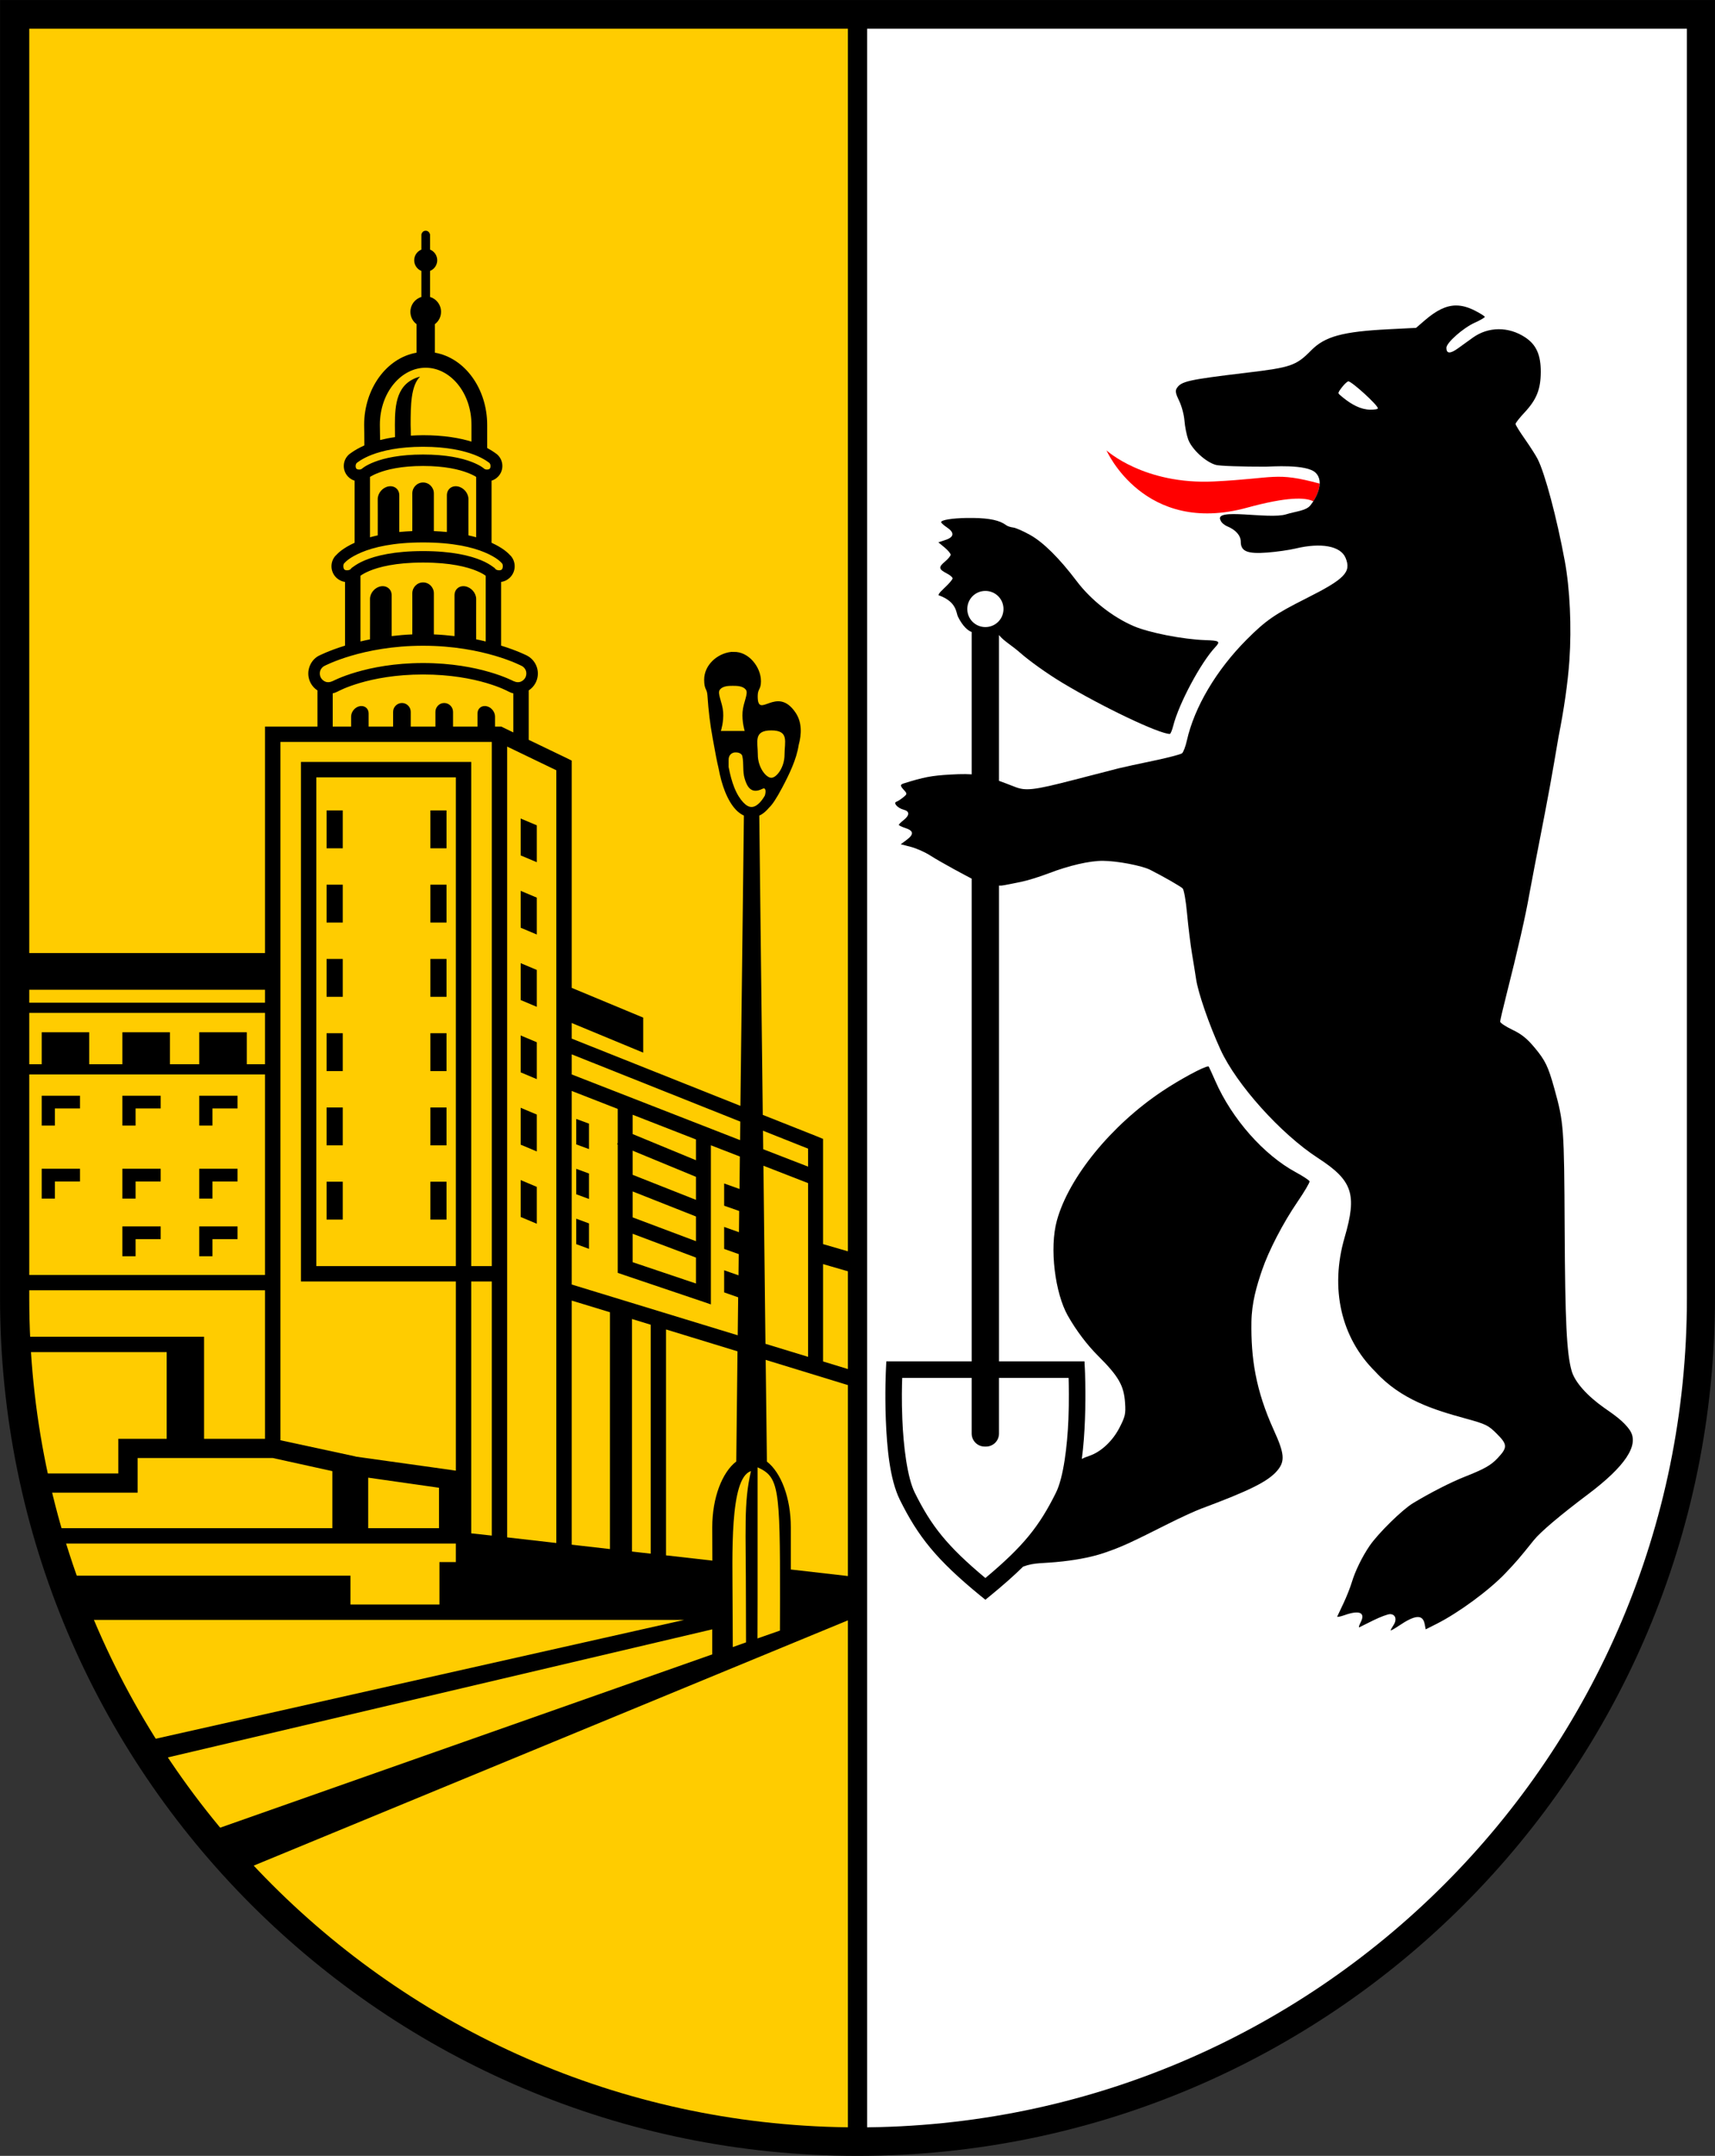 <?xml version="1.0" encoding="UTF-8" standalone="no"?>
<!-- Created with Inkscape (http://www.inkscape.org/) -->

<svg
   xmlns:dc="http://purl.org/dc/elements/1.1/"
   xmlns:cc="http://creativecommons.org/ns#"
   xmlns:rdf="http://www.w3.org/1999/02/22-rdf-syntax-ns#"
   xmlns:svg="http://www.w3.org/2000/svg"
   xmlns="http://www.w3.org/2000/svg"
   xmlns:sodipodi="http://sodipodi.sourceforge.net/DTD/sodipodi-0.dtd"
   xmlns:inkscape="http://www.inkscape.org/namespaces/inkscape"
   width="477.438"
   height="600"
   id="svg2"
   version="1.1"
   inkscape:version="0.48.2 r9819"
   sodipodi:docname="Escudo del distrito Friedrichshain de Berlin (1987-1991).svg">
  <rect width="100%" height="100%" fill="#333333" stroke="none"/>
  <defs
     id="defs4" />
  <sodipodi:namedview
     id="base"
     pagecolor="#ffffff"
     bordercolor="#666666"
     borderopacity="1.0"
     inkscape:pageopacity="0.0"
     inkscape:pageshadow="2"
     inkscape:zoom="4"
     inkscape:cx="169.56587"
     inkscape:cy="170.04978"
     inkscape:document-units="px"
     inkscape:current-layer="layer1"
     showgrid="false"
     inkscape:window-width="1920"
     inkscape:window-height="1018"
     inkscape:window-x="-8"
     inkscape:window-y="-8"
     inkscape:window-maximized="1"
     showguides="true"
     inkscape:guide-bbox="true"
     fit-margin-top="0"
     fit-margin-left="0"
     fit-margin-right="0"
     fit-margin-bottom="0" />
  <g
     inkscape:label="Capa 1"
     inkscape:groupmode="layer"
     id="layer1"
     transform="translate(-868.562,-188.656)">
    <path
       style="fill:#000000;fill-opacity:1;stroke:#000000;stroke-width:16.046;stroke-miterlimit:4;stroke-opacity:1;stroke-dasharray:none"
       d="m 876.599,196.689 0,353.271 c 0,127.403 103.28,230.683 230.683,230.683 127.403,0 230.683,-103.28 230.683,-230.683 l 0,-353.271 z"
       id="path4400"
       inkscape:connector-curvature="0"
       sodipodi:nodetypes="cssscc" />
    <g
       id="g3058"
       transform="matrix(0.535,0,0,0.535,403.993,366.825)">
      <path
         id="path4412"
         d="m 883.576,-318.094 0,660.469 c 0,238.19 193.091,431.281 431.281,431.281 l 0,-1091.75 z"
         style="fill:#ffcc00;fill-opacity:1;stroke:none"
         inkscape:connector-curvature="0"
         sodipodi:nodetypes="csccc" />
      <path
         id="path4418"
         d="m 1314.857,-318.094 0,1091.75 c 238.19,0 431.281,-193.091 431.281,-431.281 l 0,-660.469 -431.281,0 z"
         style="fill:#ffffff;fill-opacity:1;stroke:none"
         inkscape:connector-curvature="0" />
    </g>
    <path
       style="fill:none;stroke:#000000;stroke-width:5.349;stroke-linecap:butt;stroke-linejoin:miter;stroke-miterlimit:4;stroke-opacity:1;stroke-dasharray:none"
       d="m 1107.282,192.46 0,592.401"
       id="path4427"
       inkscape:connector-curvature="0"
       sodipodi:nodetypes="cc" />
    <path
       style="font-size:medium;font-style:normal;font-variant:normal;font-weight:normal;font-stretch:normal;text-indent:0;text-align:start;text-decoration:none;line-height:normal;letter-spacing:normal;word-spacing:normal;text-transform:none;direction:ltr;block-progression:tb;writing-mode:lr-tb;text-anchor:start;baseline-shift:baseline;color:#000000;fill:#000000;fill-opacity:1;stroke:none;stroke-width:8;marker:none;visibility:visible;display:inline;overflow:visible;enable-background:accumulate;font-family:Sans;-inkscape-font-specification:Sans"
       d="m 118.5,64.219 c -1.016,0 -1.188,1.062 -1.188,1.062 l 0,4.188 c -1.179,0.475 -2,1.62 -2,2.969 0,1.349 0.821,2.494 2,2.969 l 0,7.25 c -1.783,0.516 -3.062,2.176 -3.062,4.125 0,1.412 0.665,2.658 1.719,3.438 l 0,7.938 C 107.555,99.62 101.375,108.26 101.375,118.25 l 0,0.031 c 0.029,1.156 0.057,3.317 0.062,5.688 -2.751,1.212 -4.344,2.562 -4.344,2.562 l -0.031,0.031 c -1.727,1.631 -1.819,4.335 -0.188,6.062 0.526,0.558 1.164,0.943 1.844,1.156 l 0,17.281 c -1.549,0.703 -2.742,1.437 -3.594,2.062 -0.987,0.725 -1.591,1.43 -1.625,1.469 l -0.031,0 c -0.014,0.015 -0.017,0.016 -0.031,0.031 -1.687,1.846 -1.507,4.722 0.406,6.344 0.657,0.557 1.432,0.885 2.219,1 l 0,17.719 c -4.65,1.435 -7.281,2.812 -7.281,2.812 l -0.031,0 c -1.313,0.708 -2.259,1.915 -2.688,3.344 -0.428,1.429 -0.27,2.968 0.438,4.281 0.448,0.832 1.097,1.521 1.875,2.031 l 0,10.062 -12.469,0 -2.125,0 0,2.156 0,60.875 -69.844,0 0,10.219 69.844,0 0,3.594 -69.844,0 0,2.844 69.844,0 0,14.281 -69.844,0 0,2.844 69.844,0 0,55.812 -69.844,0 0,4.25 69.844,0 0,41.344 -16.969,0 0,-24.125 0,-3.125 0,-1.156 -52.656,0 c 0.065,1.43 0.16,2.858 0.25,4.281 l 42,0 0,24.125 -10.781,0 -2.688,0 0,2.688 0,6.969 -23.906,0 c 0.379,1.791 0.768,3.568 1.188,5.344 l 25.406,0 2.688,0 0,-2.688 0,-6.969 37.609,-10e-5 16.609,3.656 0,15.875 -79.75,0 1.25,4.281 112.875,0 0,5.156 -4.562,0 0,11.812 -24.781,0 0,-8.031 -80.594,0 c 0,0 2.984,8.266 4.656,12.312 l 52.156,0 23.781,0 24.781,0 7.844,0 8.875,0 2.125,0 49.281,0 -151.375,34.031 c 1.098,1.769 2.2,3.512 3.344,5.25 L 198.281,453.469 c -0.01,2.939 0.003,4.786 0,6.969 l -141.125,49.688 c 3.023,3.682 6.169,7.291 9.406,10.781 l 170.531,-70.375 0,-11.781 -16.938,-1.938 0,-11.75 c 0,-8.214 -2.74,-15.258 -6.656,-18.281 l -0.344,-28.312 23.938,7.344 0,-4.469 -7.969,-2.438 0,-27.094 7.969,2.312 0,-5.562 -7.969,-2.312 0,-27.219 0,-2.062 -1.969,-0.812 -14.812,-5.875 L 211.375,227 c 0.804,-0.373 1.531,-0.932 2.188,-1.625 0.194,-0.206 0.41,-0.428 0.594,-0.656 0.788,-0.714 1.928,-2.36 3.594,-5.5 1.959,-3.693 4.01,-7.926 4.594,-11.875 0.801,-2.926 0.976,-6.247 -0.844,-8.969 -5.298,-7.925 -10.625,2.244 -10.562,-4.688 0.019,-2.066 0.888,-1.722 0.906,-4.062 0.029,-3.919 -3.411,-8.359 -7.625,-8.188 -0.115,0.006 -0.231,0.006 -0.344,0 -0.114,-0.006 -0.227,-0.02 -0.344,0 -3.856,0.437 -7.5,3.643 -7.5,7.719 0,2.851 0.78,2.454 0.906,4.312 0.316,4.654 0.718,7.839 1.469,12.031 0.808,4.515 1.181,6.423 1.625,8.281 0.446,2.426 1.048,4.62 1.812,6.531 0.826,2.062 1.823,3.787 3.031,5.062 0.656,0.693 1.414,1.252 2.219,1.625 l -0.969,80.781 -46.969,-18.719 0,-4.344 19.906,8.25 0,-9.75 -19.906,-8.281 0,-61.906 0,-1.344 -1.188,-0.594 -10.781,-5.188 0,-13.75 c 0.778,-0.51 1.427,-1.2 1.875,-2.031 0.708,-1.313 0.866,-2.852 0.438,-4.281 -0.428,-1.429 -1.405,-2.636 -2.719,-3.344 0,0 -2.631,-1.378 -7.281,-2.812 l 0,-17.719 c 0.787,-0.115 1.562,-0.443 2.219,-1 1.914,-1.622 2.093,-4.498 0.406,-6.344 -0.014,-0.015 -0.016,-0.016 -0.031,-0.031 l -0.031,0 c -0.034,-0.039 -0.638,-0.744 -1.625,-1.469 -0.852,-0.625 -2.045,-1.359 -3.594,-2.062 l 0,-17.281 c 0.68,-0.213 1.317,-0.599 1.844,-1.156 1.631,-1.727 1.54,-4.432 -0.188,-6.062 l -0.031,-0.031 c 0,0 -1.033,-0.872 -2.844,-1.844 l 0,-6.438 c 0,-9.99 -6.151,-18.63 -14.562,-20.094 l 0,-7.938 c 1.054,-0.779 1.719,-2.026 1.719,-3.438 0,-1.944 -1.287,-3.604 -3.062,-4.125 l 0,-7.25 c 1.171,-0.479 2,-1.626 2,-2.969 0,-1.343 -0.829,-2.49 -2,-2.969 l 0,-4.188 c 0,0 -0.203,-1.062 -1.219,-1.062 z m 0,38.125 c 6.811,0 12.75,6.89 12.75,15.906 l 0,4.656 c -3.231,-0.986 -7.623,-1.781 -13.469,-1.781 -1.205,0 -2.321,0.064 -3.406,0.125 -0.006,-1.415 -0.035,-1.882 -0.062,-3 0,-5.411 0.07,-10.883 2.625,-13.438 -6.558,1.757 -7,7.76 -7,13.438 l 0,0.031 c 0.026,1.023 0.025,1.976 0.031,3.375 -1.54,0.221 -2.918,0.497 -4.156,0.812 -0.007,-1.679 -0.037,-3.21 -0.062,-4.219 l 0,-0.062 c 0.022,-8.991 5.952,-15.844 12.75,-15.844 z m -0.719,22 c 6.735,0 11.33,1.1 14.25,2.219 2.834,1.086 4.231,2.3 4.281,2.344 2e-4,1.7e-4 -2e-4,0.031 0,0.031 0.303,0.304 0.322,1.191 0.031,1.5 -0.295,0.312 -1.188,0.326 -1.5,0.031 l -0.031,0 c -0.074,-0.071 -0.347,-0.319 -0.844,-0.625 -0.557,-0.343 -1.413,-0.812 -2.719,-1.312 -2.661,-1.02 -6.967,-2.031 -13.469,-2.031 -6.502,0 -10.808,1.012 -13.469,2.031 -1.305,0.5 -2.162,0.969 -2.719,1.312 -0.497,0.306 -0.77,0.554 -0.844,0.625 l -0.031,0 c -0.312,0.295 -1.205,0.281 -1.5,-0.031 -0.291,-0.309 -0.272,-1.196 0.031,-1.5 0.005,-0.003 -0.005,-0.028 0,-0.031 0.05,-0.044 1.447,-1.258 4.281,-2.344 2.92,-1.119 7.515,-2.219 14.25,-2.219 z m 0,5.344 c 6.16,0 10.081,1.008 12.344,1.875 1.156,0.443 1.808,0.785 2.156,1 0.348,0.215 0.25,0.156 0.25,0.156 l 0.031,0.031 0,16.781 c -0.668,-0.188 -1.405,-0.364 -2.156,-0.531 -0.005,-2.548 -0.021,-9.419 0,-10.094 0,-1.662 -1.338,-3.236 -3,-3.531 -1.662,-0.295 -3,0.807 -3,2.469 l 0,10.219 c -1.133,-0.109 -2.358,-0.199 -3.625,-0.25 l 0,-10.5 c 0,-1.662 -1.338,-3.031 -3,-3.031 -1.662,0 -3,1.37 -3,3.031 0.021,0.709 0.005,8.373 0,10.5 -1.267,0.051 -2.492,0.141 -3.625,0.25 l 0,-10.219 c 0,-1.662 -1.338,-2.764 -3,-2.469 -1.662,0.295 -3,1.87 -3,3.531 0.021,0.674 0.005,7.546 0,10.094 -0.751,0.167 -1.488,0.343 -2.156,0.531 l 0,-16.781 0.031,-0.031 c 0,0 -0.098,0.058 0.25,-0.156 0.348,-0.215 1,-0.557 2.156,-1 2.262,-0.867 6.184,-1.875 12.344,-1.875 z m 0,21.281 c 8.354,0 13.764,1.342 17.125,2.75 1.686,0.706 2.874,1.417 3.625,1.969 0.714,0.523 1.188,1.062 1.188,1.062 l 0,0.031 0.031,0 c 0.347,0.369 0.293,1.422 -0.094,1.75 -0.387,0.328 -1.442,0.215 -1.75,-0.188 -0.013,-0.015 -0.051,-0.08 -0.062,-0.094 -0.114,-0.134 -0.159,-0.167 -0.219,-0.219 -0.121,-0.103 -0.264,-0.179 -0.531,-0.375 -0.618,-0.454 -1.62,-1.089 -3.125,-1.719 -3.021,-1.266 -8.094,-2.562 -16.188,-2.562 -8.093,0 -13.166,1.297 -16.188,2.562 -1.505,0.63 -2.507,1.265 -3.125,1.719 -0.268,0.196 -0.41,0.272 -0.531,0.375 -0.06,0.052 -0.104,0.083 -0.219,0.219 -0.012,0.013 -0.049,0.078 -0.062,0.094 -0.308,0.403 -1.363,0.515 -1.75,0.188 -0.387,-0.328 -0.441,-1.381 -0.094,-1.75 l 0.031,0 0,-0.031 c 0,0 0.474,-0.539 1.188,-1.062 0.751,-0.551 1.939,-1.263 3.625,-1.969 3.361,-1.408 8.771,-2.75 17.125,-2.75 z m 0,5.594 c 7.746,0 12.398,1.267 14.969,2.344 1.292,0.541 2.05,1.028 2.438,1.312 0.026,0.019 0.009,0.014 0.031,0.031 l 0,18.281 c -0.846,-0.202 -1.73,-0.41 -2.656,-0.594 0,-1.189 -0.023,-10.463 0,-11.219 0,-1.662 -1.37,-3.236 -3.031,-3.531 -1.662,-0.295 -3,0.807 -3,2.469 l 0,11.375 c -1.819,-0.209 -3.733,-0.39 -5.75,-0.469 l 0,-11.438 c 0,-1.662 -1.338,-3.031 -3,-3.031 -1.662,0 -3,1.37 -3,3.031 0.024,0.776 0,10.591 0,11.438 -2.017,0.078 -3.931,0.26 -5.75,0.469 l 0,-11.375 c 0,-1.662 -1.37,-2.764 -3.031,-2.469 -1.662,0.295 -3,1.87 -3,3.531 0.023,0.756 0,10.03 0,11.219 -0.926,0.184 -1.81,0.392 -2.656,0.594 l 0,-18.281 c 0.022,-0.017 0.006,-0.012 0.031,-0.031 0.387,-0.284 1.146,-0.771 2.438,-1.312 2.571,-1.077 7.223,-2.344 14.969,-2.344 z m 0,23.156 c 16.927,0 27.431,5.605 27.469,5.625 0,3e-5 0.031,0 0.031,0 0.533,0.291 0.982,0.825 1.156,1.406 0.175,0.585 0.102,1.306 -0.188,1.844 -0.29,0.538 -0.852,1.012 -1.438,1.188 -0.585,0.175 -1.275,0.071 -1.812,-0.219 l 0,0.031 c 0,0 -9.307,-5.062 -25.219,-5.062 -15.912,0 -25.219,5.062 -25.219,5.062 l 0,-0.031 c -0.538,0.29 -1.227,0.394 -1.812,0.219 -0.586,-0.175 -1.147,-0.65 -1.438,-1.188 -0.29,-0.538 -0.363,-1.258 -0.188,-1.844 0.174,-0.581 0.623,-1.115 1.156,-1.406 0,0 0.031,3e-5 0.031,0 0.038,-0.02 10.541,-5.625 27.469,-5.625 z m 0,8 c 15.244,0 23.656,4.688 23.656,4.688 0.467,0.252 0.96,0.452 1.469,0.562 l 0,10.875 L 140,202.438 l -0.438,-0.219 -0.5,0 -1.25,0 c 0,-1.219 -0.01,-2.492 0,-2.781 0,-1.352 -1.085,-2.666 -2.438,-2.906 -0.169,-0.03 -0.341,-0.036 -0.5,-0.031 -1.116,0.03 -1.938,0.879 -1.938,2.062 l 0,3.656 -6.812,0 0,-4.094 c 0,-1.352 -1.116,-2.469 -2.469,-2.469 -1.352,0 -2.438,1.116 -2.438,2.469 0.011,0.357 0.005,2.274 0,4.094 l -6.875,0 0,-4.094 c 0,-1.352 -1.085,-2.469 -2.438,-2.469 -1.352,0 -2.469,1.116 -2.469,2.469 0.011,0.357 0.005,2.274 0,4.094 l -6.812,0 0,-3.656 c 0,-1.183 -0.821,-2.033 -1.938,-2.062 -0.079,-0.002 -0.166,-0.005 -0.25,0 -0.084,0.005 -0.166,0.016 -0.25,0.031 -1.353,0.24 -2.438,1.554 -2.438,2.906 0.009,0.289 0,1.563 0,2.781 l -5.125,0 0,-9.25 c 0.509,-0.11 1.033,-0.311 1.5,-0.562 0,0 8.412,-4.688 23.656,-4.688 z M 204,190.875 c 1.176,0 2.803,0.025 3.625,1.062 0.822,1.038 -0.701,3.461 -0.906,6.219 -0.205,2.758 0.594,5.281 0.594,5.281 l -6.625,0 c 0,0 0.831,-2.523 0.625,-5.281 -0.205,-2.758 -1.729,-5.181 -0.906,-6.219 0.821,-1.038 2.417,-1.062 3.594,-1.062 z m 10.719,12.406 c 5.055,0 3.688,3.199 3.688,6.75 0,3.551 -2.226,6.438 -3.688,6.438 -1.462,0 -3.75,-2.886 -3.75,-6.438 0,-3.551 -1.306,-6.75 3.75,-6.75 z M 78.062,206.5 l 58.844,0 0,145.875 -5.719,0 0,-4.281 0,-133.875 0,-2.156 -2.156,0 -43.125,0 -2.125,0 0,2.156 0,140.281 0,2.156 2.125,0 41,0 0,52.656 -1.656,-0.25 L 99.094,405.406 99,405.375 l -0.062,-0.031 -20.875,-4.5 z m 63.125,1.281 13.688,6.594 0,215.062 -13.688,-1.562 z m 63.375,1.625 c 0.129,-0.017 0.278,-0.003 0.406,0 0.801,0.021 1.556,0.409 1.688,1.031 0.464,2.177 0.017,4.157 0.656,6.281 0.609,2.023 1.692,4.473 4.969,2.812 0.841,-0.426 1.032,0.551 0.656,1.875 -0.449,0.779 -0.912,1.417 -1.375,1.906 -0.847,0.895 -1.619,1.281 -2.344,1.281 -0.726,0 -1.465,-0.386 -2.312,-1.281 -0.847,-0.895 -1.74,-2.275 -2.469,-4.094 -0.652,-1.629 -1.187,-3.583 -1.594,-5.75 0.018,-0.547 0.017,-1.177 0,-1.938 -0.03,-1.374 0.817,-2.008 1.719,-2.125 z m -116.5,6.938 38.844,0 0,131.75 0,4.281 -38.844,0 z m 71.094,77.094 46.938,18.719 -0.062,5.156 -46.875,-18.281 z m 0,10.188 12.812,5 0,9.438 -0.156,0.406 0.156,0.062 0,33.531 0,2.188 2.094,0.719 21.75,7.344 2.094,0.719 0,-2.188 0,-42.094 8.062,3.125 -0.094,9.031 -4.281,-1.531 0,6.188 4.188,1.469 -0.062,5.906 -4.125,-1.469 0,6.125 4.062,1.438 -0.062,5.906 -4,-1.406 0,6.156 3.906,1.375 -0.125,10.562 L 159.156,357.5 z m 16.969,6.625 17.625,6.875 0,5.781 -17.625,-7.281 z m 36.281,4.438 12.562,5 0,5 -12.5,-4.844 z m -36.281,5.562 17.625,7.281 0,6.406 -17.625,-6.969 z m 36.406,4.188 12.438,4.844 0,48.344 -11.875,-3.625 z m -36.406,7.156 17.625,6.969 0,6.875 -17.625,-6.625 z m 0,11.781 17.625,6.625 0,7.219 -17.625,-5.938 z m -44.938,13.281 5.719,0 0,70.719 -5.719,-0.625 z m 27.969,5.312 10.656,3.25 0,65.906 -10.656,-1.219 z m 16.781,5.125 5.219,1.594 0,63.719 -5.219,-0.594 z M 185.406,370 205.312,376.094 204.969,406.75 c -3.926,3.015 -6.688,10.086 -6.688,18.312 0.024,1.429 0.027,4.979 0.031,9.281 l -12.906,-1.469 z m 25.5,38.375 c 5.917,2.686 6.256,5.528 6.25,36.438 0,2.509 -0.023,6.571 -0.031,9 L 210.875,456 c 0.01,-1.81 0.01,-8.222 0.031,-11.281 z m -1.844,1.062 c -2.069,8.867 -1.406,16.07 -1.406,35.969 0.024,3.064 0.028,9.585 0.031,11.688 L 204,458.406 c -0.01,-1.505 -0.037,-8.93 -0.062,-12.906 0,-12.218 -0.908,-34.219 5.125,-36.062 z M 102.5,411.25 l 19.719,2.812 0,11.25 -19.719,0 z"
       transform="translate(868.562,188.656)"
       id="rect3778"
       inkscape:connector-curvature="0"
       sodipodi:nodetypes="sccsccsccsccccccccccccccccsscccccccccccccccccccccccccccccccccccccccccccccccccccccccccccccccccccccsccccccccccccccccccccccccsccccccccccccccccccsccccccccccscccsccsccsccssscscccscccccsssscccccsssccccccssssscccccssccsscccssccccccssscccccccccccscccccscccccssccccccssccsscccssccccccsscccccccscccccccssccccccccccsccsscccsscccscsccccccssccccccssssssccccccsccccccccccccccccccccsccccccsccccscccccccccccccccccccccccccccccccccccccccccccccccccccccccccccccccccccccccccccccccccccccccccccccccccccccccccccccccccc" />
    <g
       id="g3945"
       transform="matrix(0.535,0.225,0,0.521,456.323,135.986)"
       style="fill:#000000">
      <path
         style="fill:#000000;fill-opacity:1;stroke:none"
         d="m 1041.465,88.576 8.399,0 0,19.702 -8.399,0 z"
         id="rect3947"
         inkscape:connector-curvature="0" />
      <path
         style="fill:#000000;fill-opacity:1;stroke:none"
         d="m 1041.465,127.204 8.399,0 0,19.702 -8.399,0 z"
         id="rect3949"
         inkscape:connector-curvature="0" />
      <path
         style="fill:#000000;fill-opacity:1;stroke:none"
         d="m 1041.465,165.831 8.399,0 0,19.702 -8.399,0 z"
         id="rect3951"
         inkscape:connector-curvature="0" />
      <path
         style="fill:#000000;fill-opacity:1;stroke:none"
         d="m 1041.465,204.459 8.399,0 0,19.702 -8.399,0 z"
         id="rect3953"
         inkscape:connector-curvature="0" />
      <path
         style="fill:#000000;fill-opacity:1;stroke:none"
         d="m 1041.465,243.087 8.399,0 0,19.702 -8.399,0 z"
         id="rect3955"
         inkscape:connector-curvature="0" />
      <path
         style="fill:#000000;fill-opacity:1;stroke:none"
         d="m 1041.465,281.715 8.399,0 0,19.702 -8.399,0 z"
         id="rect3957"
         inkscape:connector-curvature="0" />
    </g>
    <g
       id="g4008"
       transform="matrix(0.535,0,0,0.535,402.924,366.825)"
       style="fill:#000000">
      <g
         transform="translate(-1.165,0)"
         id="g3937"
         style="fill:#000000">
        <path
           style="fill:#000000;fill-opacity:1;stroke:none"
           d="m 1041.465,88.576 8.399,0 0,19.702 -8.399,0 z"
           id="rect3800"
           inkscape:connector-curvature="0" />
        <path
           style="fill:#000000;fill-opacity:1;stroke:none"
           d="m 1041.465,127.204 8.399,0 0,19.702 -8.399,0 z"
           id="rect3802"
           inkscape:connector-curvature="0" />
        <path
           style="fill:#000000;fill-opacity:1;stroke:none"
           d="m 1041.465,165.831 8.399,0 0,19.702 -8.399,0 z"
           id="rect3812"
           inkscape:connector-curvature="0" />
        <path
           style="fill:#000000;fill-opacity:1;stroke:none"
           d="m 1041.465,204.459 8.399,0 0,19.702 -8.399,0 z"
           id="rect3814"
           inkscape:connector-curvature="0" />
        <path
           style="fill:#000000;fill-opacity:1;stroke:none"
           d="m 1041.465,243.087 8.399,0 0,19.702 -8.399,0 z"
           id="rect3816"
           inkscape:connector-curvature="0" />
        <path
           style="fill:#000000;fill-opacity:1;stroke:none"
           d="m 1041.465,281.715 8.399,0 0,19.702 -8.399,0 z"
           id="rect3818"
           inkscape:connector-curvature="0" />
      </g>
      <g
         id="g3994"
         transform="translate(52.835,0)"
         style="fill:#000000">
        <path
           style="fill:#000000;fill-opacity:1;stroke:none"
           d="m 1041.465,88.576 8.399,0 0,19.702 -8.399,0 z"
           id="rect3996"
           inkscape:connector-curvature="0" />
        <path
           style="fill:#000000;fill-opacity:1;stroke:none"
           d="m 1041.465,127.204 8.399,0 0,19.702 -8.399,0 z"
           id="rect3998"
           inkscape:connector-curvature="0" />
        <path
           style="fill:#000000;fill-opacity:1;stroke:none"
           d="m 1041.465,165.831 8.399,0 0,19.702 -8.399,0 z"
           id="rect4000"
           inkscape:connector-curvature="0" />
        <path
           style="fill:#000000;fill-opacity:1;stroke:none"
           d="m 1041.465,204.459 8.399,0 0,19.702 -8.399,0 z"
           id="rect4002"
           inkscape:connector-curvature="0" />
        <path
           style="fill:#000000;fill-opacity:1;stroke:none"
           d="m 1041.465,243.087 8.399,0 0,19.702 -8.399,0 z"
           id="rect4004"
           inkscape:connector-curvature="0" />
        <path
           style="fill:#000000;fill-opacity:1;stroke:none"
           d="m 1041.465,281.715 8.399,0 0,19.702 -8.399,0 z"
           id="rect4006"
           inkscape:connector-curvature="0" />
      </g>
    </g>
    <g
       id="g4054"
       transform="matrix(0.422,0,0,0.369,542.445,454.571)"
       style="fill:#000000">
      <path
         transform="matrix(0.922,0.388,0,1,0,0)"
         style="fill:#000000;fill-opacity:1;stroke:none"
         d="m 1250.467,-361.861 9.113,0 0,19.19 -9.113,0 z"
         id="rect3947-1"
         inkscape:connector-curvature="0" />
      <path
         transform="matrix(0.922,0.388,0,1,0,0)"
         style="fill:#000000;fill-opacity:1;stroke:none"
         d="m 1250.467,-324.237 9.113,0 0,19.19 -9.113,0 z"
         id="rect3949-7"
         inkscape:connector-curvature="0" />
      <path
         transform="matrix(0.922,0.388,0,1,0,0)"
         style="fill:#000000;fill-opacity:1;stroke:none"
         d="m 1250.467,-286.614 9.113,0 0,19.19 -9.113,0 z"
         id="rect3951-4"
         inkscape:connector-curvature="0" />
    </g>
    <g
       transform="matrix(0.557,0.064,0,0.321,427.7,405.208)"
       id="g4059"
       style="fill:#000000" />
    <path
       style="fill:#000000;fill-opacity:1;stroke:none"
       d="m 880.168,484.943 13.238,0 0,-8.995 -13.238,0 z"
       id="rect4075"
       inkscape:connector-curvature="0"
       sodipodi:nodetypes="ccccc" />
    <path
       style="fill:#000000;fill-opacity:1;stroke:none"
       d="m 902.632,484.943 13.238,0 0,-8.995 -13.238,0 z"
       id="rect4077"
       inkscape:connector-curvature="0"
       sodipodi:nodetypes="ccccc" />
    <path
       style="fill:#000000;fill-opacity:1;stroke:none"
       d="m 924.028,484.943 13.238,0 0,-8.995 -13.238,0 z"
       id="rect4079"
       inkscape:connector-curvature="0"
       sodipodi:nodetypes="ccccc" />
    <path
       style="fill:#000000;fill-opacity:1;stroke:none"
       d="m 880.168,493.608 0,3.544 0,4.764 3.67,0 0,-4.764 6.993,0 0,-3.544 -6.993,0 -3.67,0 z"
       id="rect3814-0"
       inkscape:connector-curvature="0" />
    <path
       inkscape:connector-curvature="0"
       id="path4106"
       d="m 880.168,513.934 0,3.544 0,4.764 3.67,0 0,-4.764 6.993,0 0,-3.544 -6.993,0 -3.67,0 z"
       style="fill:#000000;fill-opacity:1;stroke:none" />
    <path
       id="path4102"
       d="m 902.632,493.608 0,3.544 0,4.764 3.67,0 0,-4.764 6.993,0 0,-3.544 -6.993,0 -3.67,0 z"
       style="fill:#000000;fill-opacity:1;stroke:none"
       inkscape:connector-curvature="0" />
    <path
       inkscape:connector-curvature="0"
       style="fill:#000000;fill-opacity:1;stroke:none"
       d="m 902.632,513.934 0,3.544 0,4.764 3.67,0 0,-4.764 6.993,0 0,-3.544 -6.993,0 -3.67,0 z"
       id="path4108" />
    <path
       id="path4114"
       d="m 902.632,529.98 0,3.544 0,4.764 3.67,0 0,-4.764 6.993,0 0,-3.544 -6.993,0 z"
       style="fill:#000000;fill-opacity:1;stroke:none"
       inkscape:connector-curvature="0"
       sodipodi:nodetypes="ccccccccc" />
    <path
       inkscape:connector-curvature="0"
       style="fill:#000000;fill-opacity:1;stroke:none"
       d="m 924.028,493.608 0,3.544 0,4.764 3.67,0 0,-4.764 6.993,0 0,-3.544 -6.993,0 -3.67,0 z"
       id="path4104" />
    <path
       id="path4110"
       d="m 924.028,513.934 0,3.544 0,4.764 3.67,0 0,-4.764 6.993,0 0,-3.544 -6.993,0 -3.67,0 z"
       style="fill:#000000;fill-opacity:1;stroke:none"
       inkscape:connector-curvature="0" />
    <path
       inkscape:connector-curvature="0"
       style="fill:#000000;fill-opacity:1;stroke:none"
       d="m 924.028,529.98 0,3.544 0,4.764 3.67,0 0,-4.764 6.993,0 0,-3.544 -6.993,0 z"
       id="path4116"
       sodipodi:nodetypes="ccccccccc" />
    <g
       id="g3872"
       transform="matrix(0.535,0,0,0.535,402.857,366.825)"
       style="fill:#000000" />
    <g
       transform="matrix(0.535,0,0,0.535,402.857,394.639)"
       id="g3877"
       style="fill:#000000" />
    <g
       id="g3898"
       transform="matrix(0.535,0,0,0.535,405.406,365.756)"
       style="fill:#000000" />
    <path
       inkscape:connector-curvature="0"
       style="fill:#ff0000;stroke:none"
       d="m 1176.599,314.011 c 0,0 10.454,23.796 39.113,15.946 11.141,-3.052 16.253,-2.922 18.47,-1.772 0.855,-1.335 1.721,-3.196 1.772,-4.931 -12.465,-3.358 -12.209,-1.442 -29.435,-0.602 -19.47,0.95 -29.92,-8.642 -29.92,-8.642 z"
       id="path3783" />
    <path
       style="fill:#000000;fill-opacity:1"
       d="m 1273.906,273.673 c -2.779,0.011 -5.482,1.369 -8.725,4.162 l -2.407,2.073 -7.622,0.384 c -12.826,0.647 -17.75,1.996 -21.579,5.884 -4.197,4.261 -5.599,4.736 -17.985,6.218 -16.345,1.955 -18.227,2.383 -19.456,4.363 -0.433,0.697 -0.257,1.522 0.702,3.477 0.691,1.409 1.35,3.881 1.471,5.499 0.121,1.618 0.585,3.97 1.036,5.215 0.999,2.756 4.904,6.345 7.722,7.104 1.106,0.298 7.326,0.497 13.823,0.485 1.466,-0.003 11.361,-0.782 13.907,1.671 2.72,2.621 -5e-4,7.388 -1.488,9.16 -1.231,1.467 -4.192,1.639 -6.669,2.424 -4.815,1.524 -20.326,-1.996 -18.269,1.705 0.175,0.552 0.997,1.289 1.839,1.638 2.397,0.993 3.778,2.578 3.778,4.312 0,2.671 1.851,3.415 7.388,2.992 2.563,-0.196 6.091,-0.696 7.856,-1.12 7.129,-1.711 12.543,-0.712 13.924,2.591 1.658,3.968 -0.188,5.871 -10.982,11.299 -8.72,4.385 -11.192,6.092 -16.481,11.383 -8.476,8.48 -14.63,18.849 -16.715,28.165 -0.368,1.645 -0.969,3.238 -1.337,3.544 -0.368,0.306 -4.003,1.26 -8.073,2.106 -4.071,0.846 -8.368,1.774 -9.544,2.073 -1.177,0.299 -6.833,1.758 -12.57,3.243 -11.197,2.899 -13.394,3.111 -16.397,1.906 -1.729,-0.694 -3.114,-1.185 -4.379,-1.655 l 0,-40.584 c 1.149,1.54 3.733,3.027 5.8,4.864 2.597,2.307 7.626,5.897 11.767,8.391 11.193,6.74 27.025,14.275 29.987,14.275 0.206,0 0.635,-1.023 0.953,-2.273 1.568,-6.177 7.649,-17.552 11.684,-21.863 1.526,-1.63 1.205,-1.84 -2.775,-1.972 -6.182,-0.206 -15.624,-2.058 -19.907,-3.895 -5.894,-2.527 -11.911,-7.27 -15.879,-12.52 -4.819,-6.375 -9.278,-10.798 -12.954,-12.854 -1.899,-1.062 -4.025,-1.997 -4.73,-2.073 -0.706,-0.075 -1.604,-0.373 -1.989,-0.669 -1.708,-1.31 -4.539,-1.929 -9.126,-1.989 -0.618,-0.008 -1.223,-0.01 -1.805,0 -4.079,0.067 -7.14,0.551 -7.137,1.17 0,0.207 0.707,0.849 1.588,1.437 2.193,1.465 2.07,2.706 -0.368,3.51 l -1.989,0.669 1.722,1.421 c 0.943,0.788 1.705,1.702 1.705,2.023 0,0.32 -0.736,1.197 -1.638,1.956 -1.816,1.528 -1.716,2.078 0.602,3.276 0.864,0.447 1.571,1.055 1.571,1.354 0,0.298 -1.023,1.496 -2.273,2.658 -1.543,1.433 -1.978,2.119 -1.371,2.123 4.825,1.815 4.617,4.805 5.115,5.834 1.37,2.83 2.996,4.068 3.844,4.296 l 0,39.631 c -0.546,-0.036 -1.117,-0.059 -1.738,-0.067 -1.255,-0.015 -2.682,0.034 -4.379,0.134 -5.068,0.299 -7.259,0.714 -12.703,2.424 -1.169,0.367 -1.165,0.635 0,1.922 0.89,0.983 0.885,1.073 -0.267,2.006 -0.663,0.537 -1.508,1.081 -1.872,1.203 -0.976,0.328 0.384,1.808 2.039,2.223 1.685,0.423 1.664,1.556 -0.033,2.892 -0.735,0.579 -1.337,1.165 -1.337,1.32 0,0.155 0.842,0.563 1.872,0.903 2.296,0.758 2.38,1.747 0.267,3.31 l -1.605,1.187 2.791,0.719 c 1.538,0.394 3.993,1.478 5.449,2.424 1.456,0.946 4.496,2.64 6.703,3.861 1.736,0.96 3.772,2 4.814,2.574 l 0,134.338 -21.579,0 -2.19,0 -0.1,2.19 c 0,0 -0.336,6.409 -0.033,14.091 0.302,7.682 1.074,16.547 3.928,22.298 5.045,10.166 10.156,16.615 22.314,26.577 l 1.471,1.187 1.454,-1.187 c 3.56,-2.917 6.514,-5.527 9.043,-8.023 3.327,-1.244 5.134,-0.787 11.132,-1.471 4.651,-0.53 8.503,-1.342 11.634,-2.424 4.676,-1.616 6.729,-2.542 17.785,-8.107 3.236,-1.629 7.328,-3.505 9.093,-4.162 13.539,-5.043 18.614,-7.579 21.144,-10.597 2.17,-2.588 1.99,-4.683 -0.953,-11.149 -5.137,-11.286 -6.412,-20.176 -6.268,-30.17 0.077,-5.356 1.427,-9.964 2.959,-14.442 1.828,-5.376 5.83,-13.106 9.795,-18.905 1.982,-2.898 3.527,-5.514 3.426,-5.817 -0.101,-0.303 -1.846,-1.45 -3.861,-2.541 -8.897,-4.813 -17.749,-14.839 -22.348,-25.323 -0.925,-2.108 -1.762,-3.939 -1.855,-4.062 -0.025,-0.033 -0.075,-0.05 -0.15,-0.05 -1.132,-0.008 -7.709,3.514 -12.77,6.887 -14.203,9.465 -26.032,23.976 -29.351,35.987 -2.148,7.771 -0.482,20.275 3.025,26.476 2.367,4.185 5.423,8.189 8.357,11.115 5.781,5.764 7.265,8.311 7.589,13.138 0.21,3.132 0.053,3.821 -1.554,6.953 -1.826,3.558 -5.006,6.683 -8.374,7.823 -0.897,0.303 -1.734,0.641 -2.106,0.852 0.487,-3.593 0.731,-7.356 0.869,-10.865 0.302,-7.682 -0.017,-14.091 -0.017,-14.091 l -0.117,-2.19 -2.19,0 -21.596,0 0,-132.416 c 0.585,0.043 1.07,-0.032 1.605,-0.134 0.695,-0.132 2.698,-0.535 4.463,-0.886 1.765,-0.35 5.255,-1.432 7.756,-2.39 5.697,-2.184 11.416,-3.501 15.094,-3.477 3.999,0.026 10.841,1.329 13.171,2.507 3.628,1.833 8.37,4.552 9.026,5.165 0.364,0.34 0.909,3.424 1.237,7.02 0.322,3.53 0.945,8.585 1.387,11.232 0.442,2.648 0.952,5.777 1.12,6.953 0.542,3.798 3.646,12.784 6.82,19.707 4.445,9.694 16.795,23.431 27.078,30.104 9.689,6.287 10.969,10.065 7.455,22.131 -4.133,14.193 -1.005,27.922 8.508,37.308 7.163,7.883 16.456,10.694 25.123,13.071 5.778,1.585 6.371,1.892 8.775,4.296 2.95,2.95 2.975,3.786 0.184,6.753 -1.875,1.994 -3.698,3.02 -9.177,5.182 -3.866,1.525 -9.772,4.547 -14.442,7.388 -2.964,1.803 -9.641,8.365 -11.985,11.784 -2.107,3.073 -4.054,7.076 -4.998,10.23 -0.44,1.471 -1.499,4.119 -2.34,5.884 -0.841,1.765 -1.606,3.395 -1.705,3.61 -0.098,0.216 0.836,0.035 2.073,-0.401 4.154,-1.465 5.85,-0.692 4.446,2.023 -0.451,0.871 -0.613,1.488 -0.368,1.371 0.245,-0.118 1.999,-0.995 3.911,-1.939 1.912,-0.944 4,-1.721 4.63,-1.722 1.525,-5.3e-4 2.012,1.469 1.003,3.009 -0.448,0.684 -0.819,1.357 -0.819,1.504 0,0.147 1.046,-0.441 2.323,-1.304 4.524,-3.053 6.597,-3.188 7.137,-0.485 l 0.301,1.504 3.059,-1.538 c 6.09,-3.074 14.557,-9.299 19.055,-14.007 3.05,-3.192 3.98,-4.281 7.973,-9.26 1.862,-2.322 7.356,-6.967 15.077,-12.77 10.242,-7.698 14.416,-13.705 11.667,-17.818 -1.738,-2.602 -4.753,-4.562 -7.171,-6.268 -4.754,-3.355 -8.14,-7.157 -9.026,-10.23 -1.397,-4.848 -1.83,-13.776 -1.956,-39.581 -0.138,-28.212 -0.234,-29.554 -2.875,-39.046 -1.712,-6.155 -2.522,-7.815 -5.466,-11.349 -2.12,-2.545 -3.637,-3.774 -6.201,-4.998 -1.869,-0.892 -3.41,-1.914 -3.41,-2.273 0,-0.359 0.745,-3.53 1.638,-7.054 3.287,-12.968 5.48,-22.61 6.469,-28.349 0.304,-1.765 2.247,-11.874 4.312,-22.465 2.066,-10.591 3.599,-20.24 3.828,-21.395 1.502,-7.577 2.585,-14.932 3.025,-21.278 0.644,-9.287 0.137,-19.969 -1.287,-27.663 -2.239,-12.101 -5.535,-24.456 -7.589,-28.432 -0.507,-0.983 -2.084,-3.451 -3.51,-5.483 -1.426,-2.032 -2.607,-3.921 -2.607,-4.212 0,-0.291 1.112,-1.705 2.457,-3.142 3.395,-3.63 4.538,-6.467 4.563,-11.299 0.025,-4.784 -1.25,-7.624 -4.329,-9.661 -4.616,-3.055 -10.281,-3.024 -14.592,0.084 -1.105,0.796 -2.954,2.121 -4.112,2.959 -2.177,1.574 -3.243,1.536 -3.243,-0.134 0,-1.409 4.639,-5.518 7.889,-6.987 1.544,-0.698 2.808,-1.428 2.808,-1.621 0,-0.194 -1.26,-0.988 -2.808,-1.772 -1.839,-0.931 -3.531,-1.411 -5.198,-1.404 z m -29.97,21.111 c 1.072,0.132 8.212,6.629 8.212,7.517 0,0.246 -0.929,0.384 -2.179,0.371 -2.546,-0.026 -5.099,-1.385 -7.578,-3.407 -0.704,-0.574 -1.096,-0.91 -1.193,-1.121 -0.131,-0.286 0.407,-1 0.949,-1.705 0.563,-0.732 1.31,-1.477 1.705,-1.638 0.022,-0.009 0.049,-0.021 0.084,-0.017 z m -101.059,58.335 c 2.795,0 5.048,2.236 5.048,5.031 0,2.795 -2.253,5.031 -5.048,5.031 -2.795,0 -5.031,-2.236 -5.031,-5.031 0,-2.795 2.236,-5.031 5.031,-5.031 z m -23.15,219.033 19.339,0 0,15.478 c 0,2.011 1.616,3.627 3.627,3.627 l 0.351,0 c 2.011,0 3.627,-1.616 3.627,-3.627 l 0,-15.478 19.373,0 c 0.075,2.192 0.164,6.049 -0.05,11.483 -0.293,7.451 -1.365,16.222 -3.46,20.442 -4.618,9.305 -8.987,14.845 -19.657,23.769 -10.674,-8.927 -15.037,-14.459 -19.657,-23.769 -2.094,-4.22 -3.167,-12.991 -3.46,-20.442 -0.214,-5.434 -0.109,-9.292 -0.033,-11.483 z"
       id="path3008"
       inkscape:connector-curvature="0"
       sodipodi:nodetypes="cscsssssssssssscsssssssccssssccsssscssscscsscccccsccsccsccssccccccsccccssccccccsccccsssssssccscsccssssssscccccccsssssssssssscsssssssscccccccsscccssssssssssssssssssssssssssscsscsssssscsscsscccsssccccccscscc" />
  </g>
</svg>
